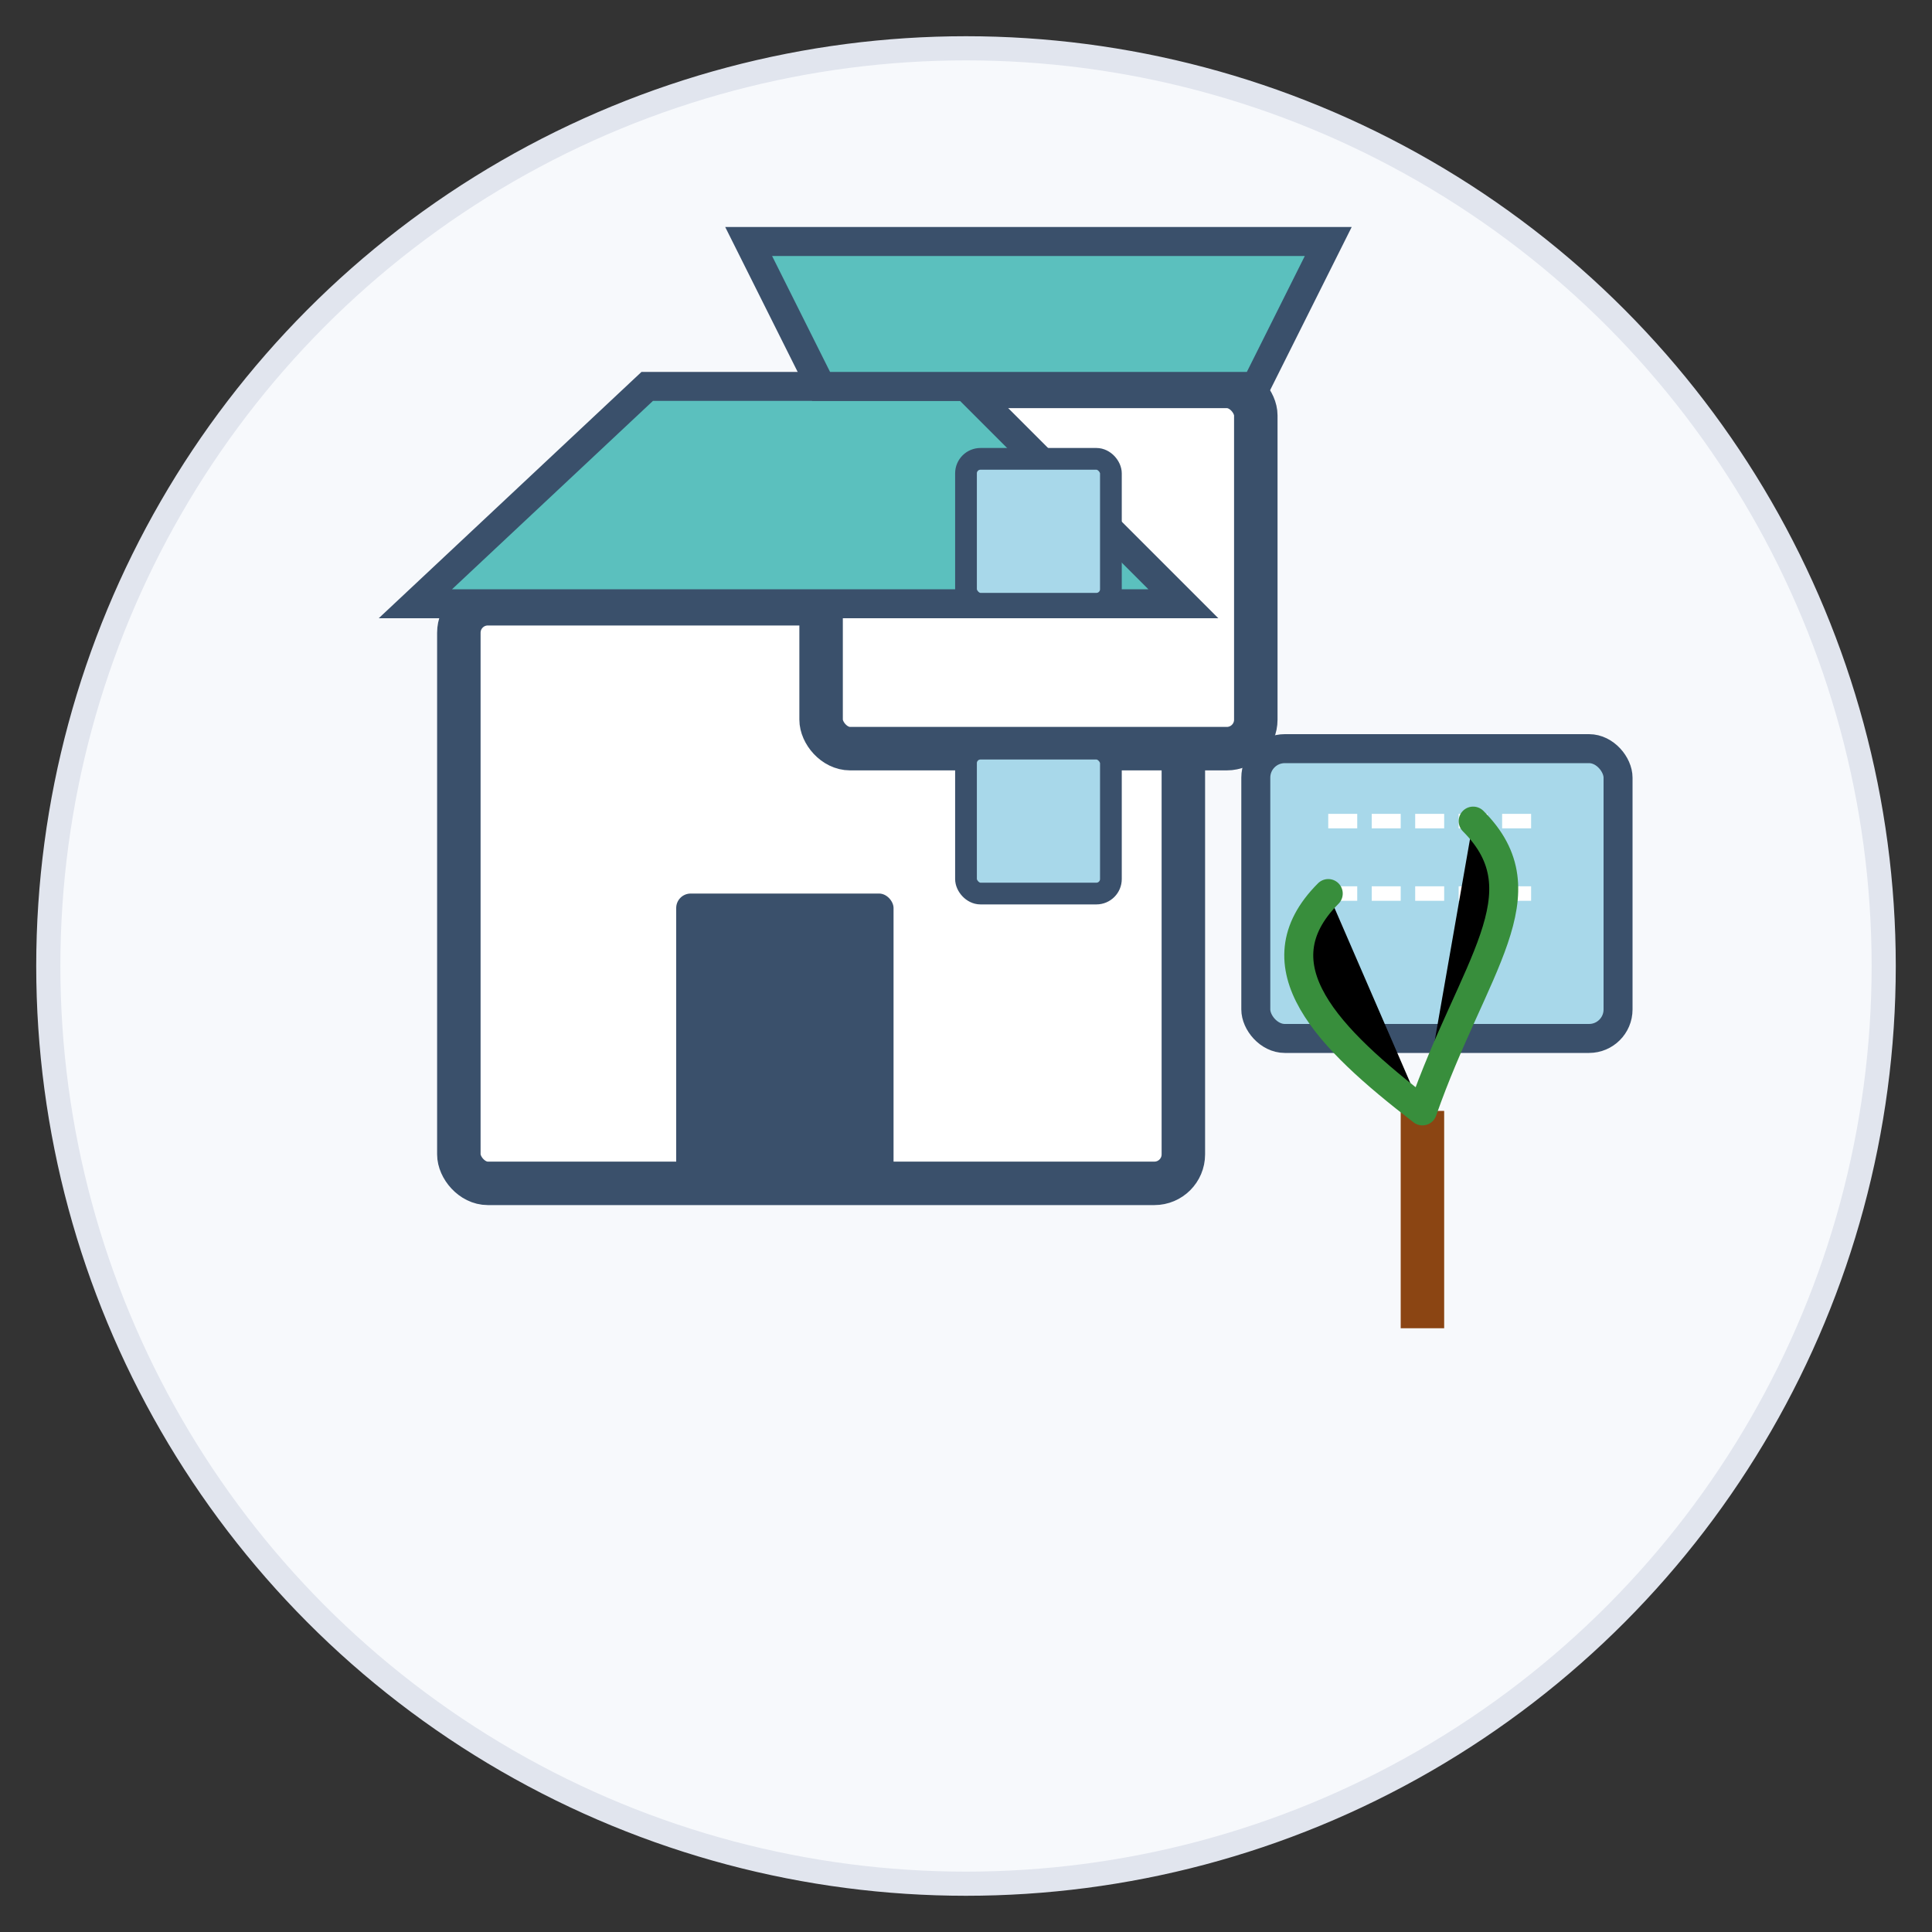 <svg xmlns="http://www.w3.org/2000/svg" width="80" height="80" viewBox="0 0 80 80">
  <rect x="0" y="0" width="80" height="80" fill="#333333" stroke="none"/>
  <circle cx="40" cy="40" r="38" fill="#f7f9fc" stroke="#e1e5ee" stroke-width="1"/>
  
  <!-- Luxury villa -->
  <g transform="translate(40,40) scale(0.6)">
    <!-- Main house -->
    <rect x="-35" y="-25" width="50" height="40" rx="2" fill="#ffffff" stroke="#3a506b" stroke-width="3"/>
    
    <!-- Second level/extension -->
    <rect x="-10" y="-40" width="30" height="25" rx="2" fill="#ffffff" stroke="#3a506b" stroke-width="3"/>
    
    <!-- Main roof -->
    <polygon points="-38,-25 15,-25 0,-40 -22,-40" fill="#5bc0be" stroke="#3a506b" stroke-width="2"/>
    
    <!-- Second roof -->
    <polygon points="-10,-40 20,-40 25,-50 -15,-50" fill="#5bc0be" stroke="#3a506b" stroke-width="2"/>
    
    <!-- Main door -->
    <rect x="-20" y="-5" width="15" height="20" rx="1" fill="#3a506b"/>
    
    <!-- Windows -->
    <rect x="0" y="-15" width="10" height="10" rx="1" fill="#a8d8ea" stroke="#3a506b" stroke-width="1.5"/>
    <rect x="0" y="-35" width="10" height="10" rx="1" fill="#a8d8ea" stroke="#3a506b" stroke-width="1.5"/>
    
    <!-- Pool -->
    <rect x="20" y="-15" width="25" height="20" rx="2" fill="#a8d8ea" stroke="#3a506b" stroke-width="2"/>
    <path d="M25,-10 L40,-10 M25,-5 L40,-5" stroke="#ffffff" stroke-width="1" stroke-dasharray="2,1"/>
    
    <!-- Palm tree -->
    <rect x="30" y="10" width="3" height="15" fill="#8b4513"/>
    <path d="M31.5,10 C25,5 20,0 25,-5 M31.5,10 C35,0 40,-5 35,-10" stroke="#388e3c" stroke-width="2" stroke-linecap="round"/>
  </g>
</svg>
